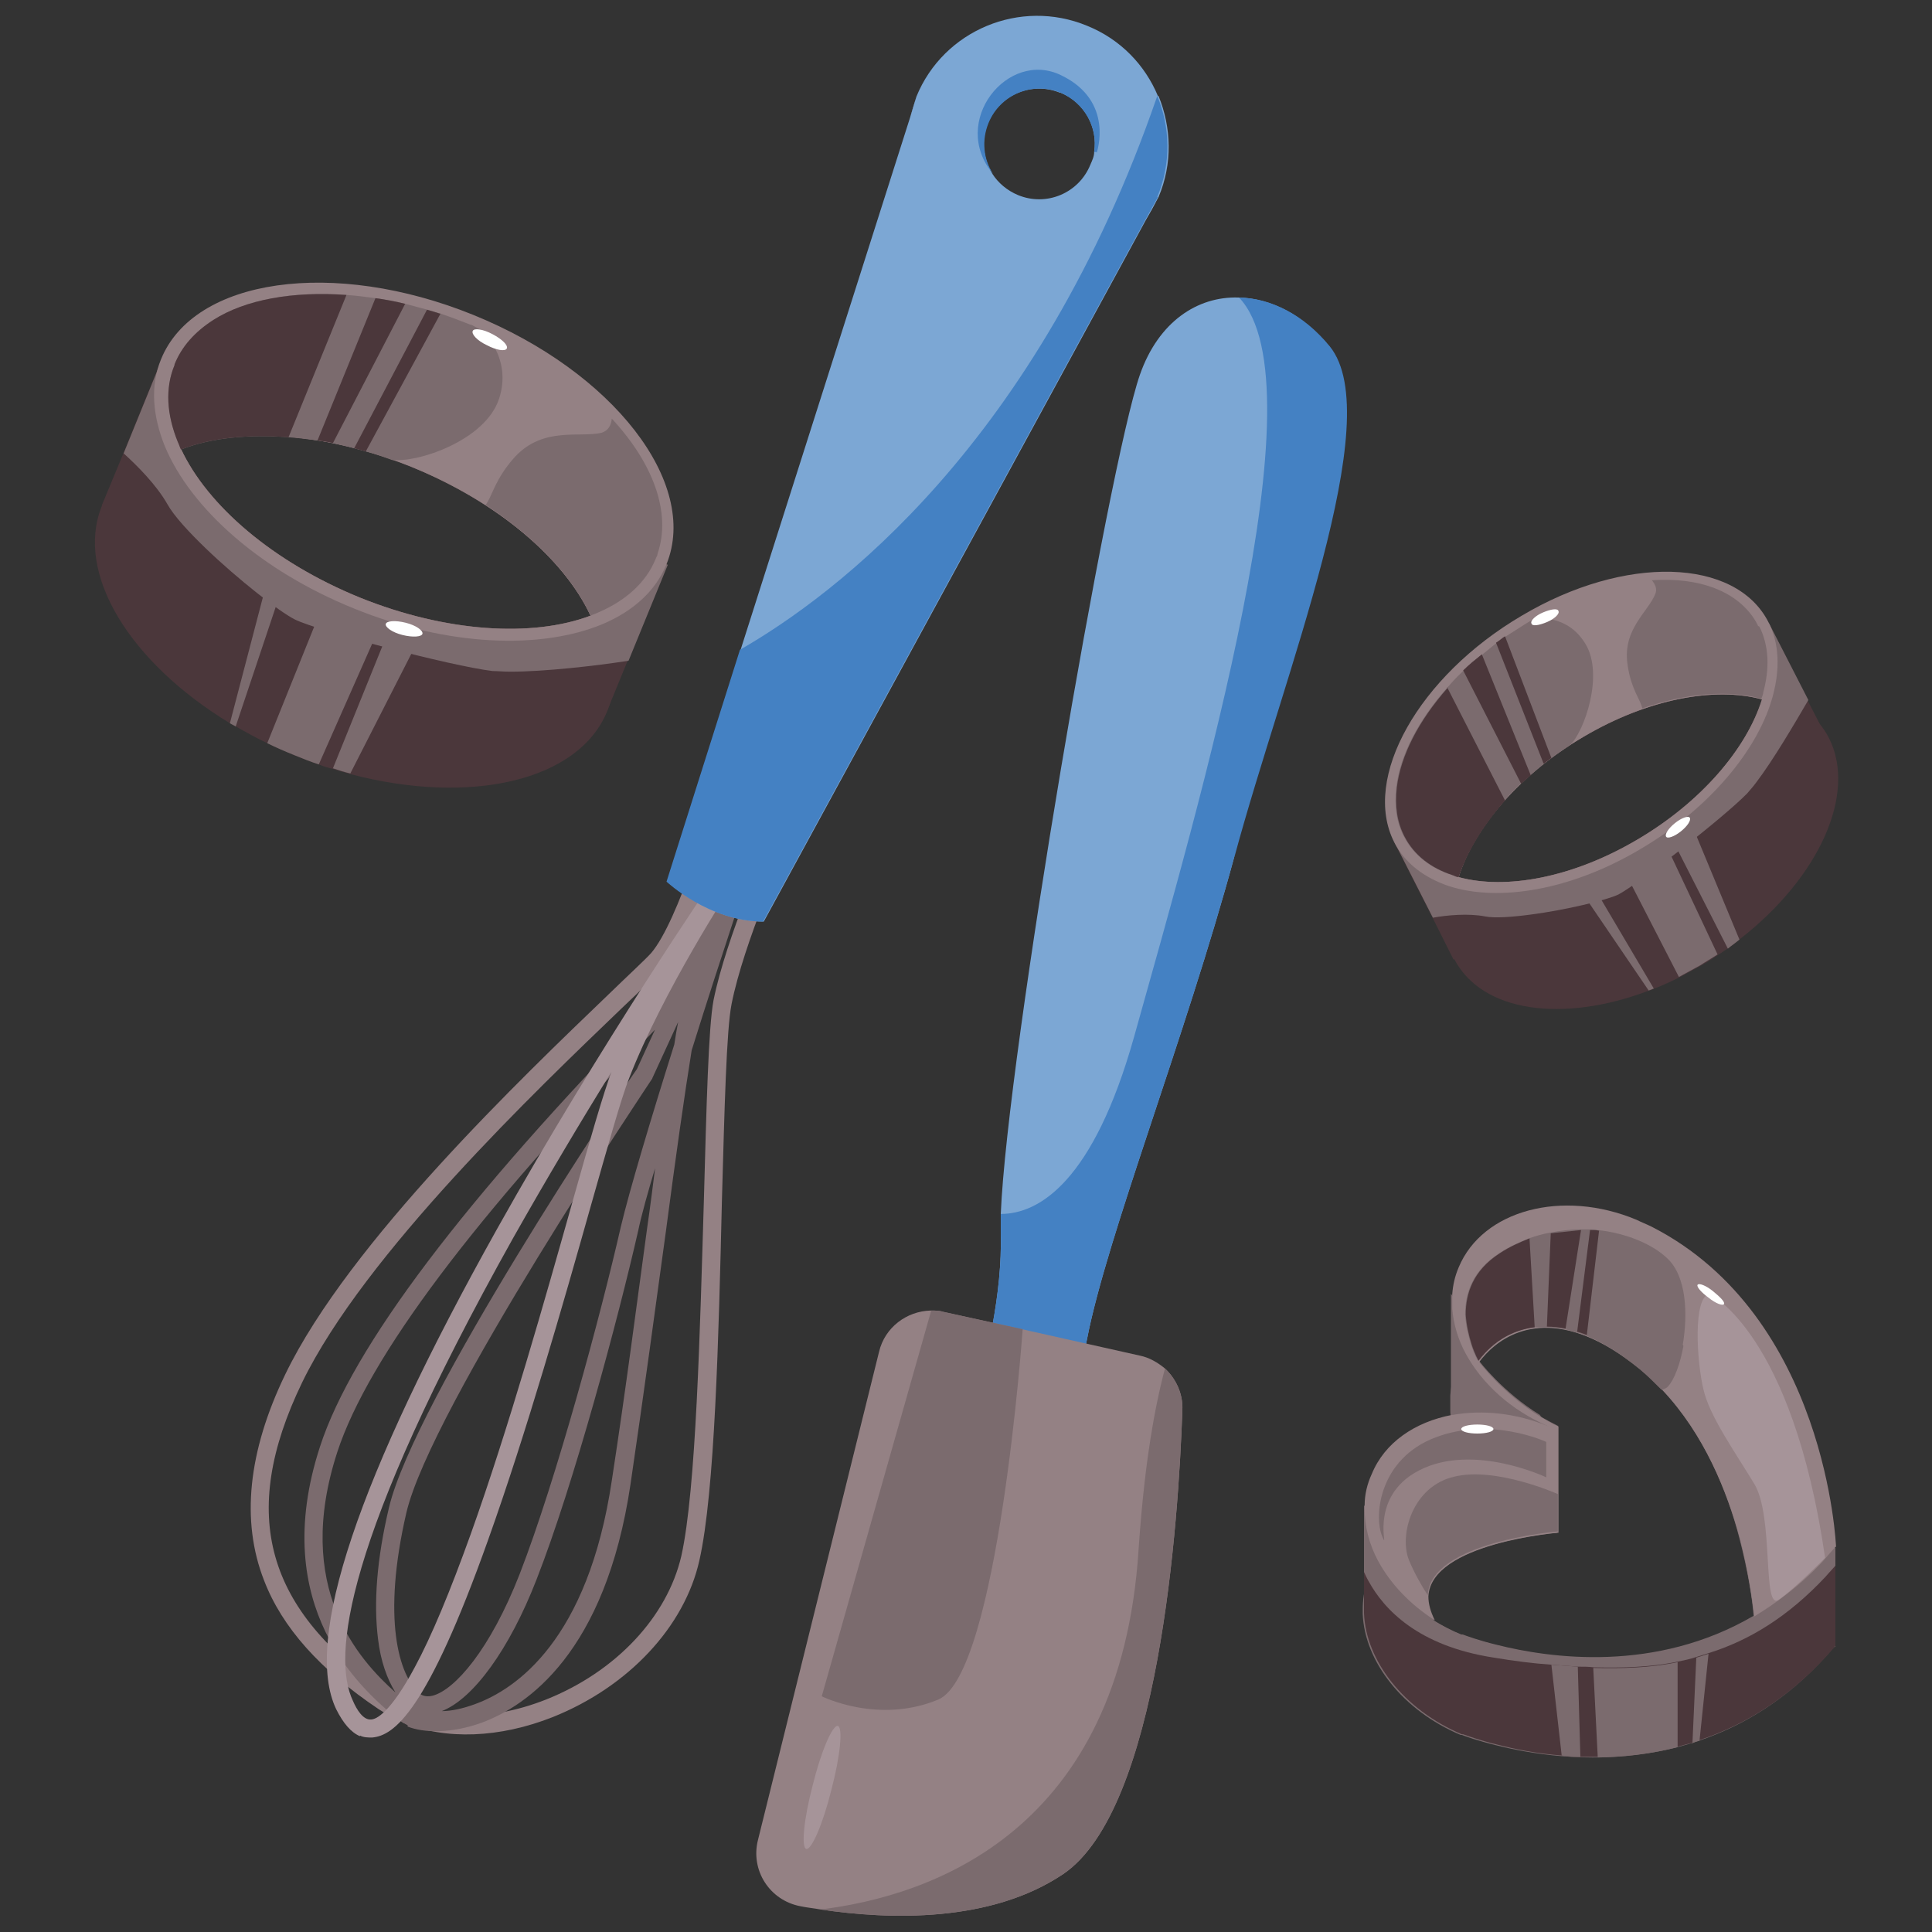 <?xml version="1.0" encoding="UTF-8"?>
<svg id="Layer_1" data-name="Layer 1" xmlns="http://www.w3.org/2000/svg" version="1.1" viewBox="0 0 300 300">
  <rect x="0" y="0" width="300" height="300" fill="#333333" stroke="none"/>
  <defs>
    <style>
      .cls-1 {
        fill: #948184;
      }

      .cls-1, .cls-2, .cls-3, .cls-4, .cls-5, .cls-6, .cls-7 {
        stroke-width: 0px;
      }

      .cls-2 {
        fill: #a69499;
      }

      .cls-3 {
        fill: #4481c3;
      }

      .cls-4 {
        fill: #4b373b;
      }

      .cls-5 {
        fill: #fff;
      }

      .cls-6 {
        fill: #7ca7d4;
      }

      .cls-7 {
        fill: #7b6b6e;
      }
    </style>
  </defs>
  <g>
    <g>
      <path class="cls-1" d="M62.4,267.3c-1.3-.5-2.5-1.2-3.6-1.9-9.1-6.1-15-12.7-17.8-20-3.6-9.2-2.5-20,3.3-32,9.9-20.5,37.1-46.4,50.1-58.9,3.3-3.2,5.8-5.5,6.7-6.5,4.3-5,9.4-22.9,9.4-23,.2-.8,1-1.2,1.8-1,.8.2,1.2,1,1,1.8-.2.8-5.3,18.6-10,24.1-1,1.1-3.4,3.5-6.8,6.7-12.9,12.4-39.9,38.1-49.6,58.1-9.9,20.5-5.7,35.4,13.6,48.4,6.1,4.1,15.2,4.4,24.3.8,10.8-4.3,18.8-12.8,21-22.3,2.3-10.3,2.9-35.3,3.5-55.3.4-14.4.7-26.8,1.5-31,2-9.9,8.4-24.1,8.6-24.7.3-.7,1.2-1,1.9-.7.7.3,1,1.2.7,1.9,0,.1-6.5,14.5-8.4,24.1-.8,4-1.1,16.3-1.5,30.5-.5,21.2-1.1,45.3-3.5,55.9-2.3,10.3-11,19.6-22.7,24.3-8.3,3.3-16.7,3.6-23.3.9Z"/>
      <path class="cls-7" d="M63.3,267.9c-.6-.3-1.1-.6-1.5-.9-.2-.2-.4-.3-.6-.5-4.9-4.2-19.7-16.8-11.5-41.9,5-15.4,22.4-38.4,51.7-68.4,1-1,1.8-1.8,2.1-2.2,2.8-3,7.2-16.3,8.6-21.1.2-.8,1-1.2,1.8-1,.2,0,.4.2.5.3.2-.5.3-.8.3-.9.2-.7,1.1-1.1,1.8-.9.7.2,1.1,1.1.9,1.8,0,.3-5.2,15.5-10,30.9-1.1,6.8-2.5,16.7-4,28.1-1.6,11.7-3.4,25-5.5,39.3-3.9,26.2-16.1,34.4-23.1,37-4.7,1.7-9,1.6-11.5.6ZM101.6,160c-27.9,28.8-44.4,50.8-49.2,65.4-6.9,21.1,3.3,32.3,9,37.4-1.3-2.1-2.3-4.9-2.7-8.3-.7-5.6-.2-12.4,1.7-20.4,3.9-16.6,36.3-65,38.5-68.1l2.8-6.1ZM101.9,180.8c-1.3,4.3-2.3,7.9-2.8,10.3-3.1,13.6-10,39.4-15.8,54.2-4.2,10.8-9.8,18.5-14.7,20.4,1.5,0,3.3-.4,5.2-1.1,6.3-2.3,17.5-9.9,21.2-34.7,2.2-14.3,3.9-27.6,5.5-39.3.5-3.4.9-6.7,1.3-9.8ZM105.3,158.7l-4,8.7c0,0,0,.1-.1.2-.3.5-34.3,51-38.1,67.3-3.8,16.4-1.2,25.3,2.1,28.1.5.4,1.2.5,2,.3,3.4-.9,8.9-7.1,13.5-18.9,5.7-14.7,12.6-40.3,15.7-53.9,1.3-5.5,4.7-16.9,8.3-28.3.2-1.3.4-2.5.6-3.5Z"/>
      <path class="cls-2" d="M55.9,269.6c-1.4-.6-2.6-2-3.7-4.2-5.1-10.7,3.3-35.8,25-74.6,16-28.6,33.7-54.5,33.9-54.7.4-.6,1.3-.8,2-.4.6.4.8,1.3.4,2-.1.2-10.5,16.1-15.8,29.7-1.2,3-3.3,10.5-6,20-4.2,14.9-10,35.2-15.9,51.7-9.5,26.7-14.6,30.4-18,30.7-.7,0-1.3,0-1.9-.3ZM95.1,166.2c-4.9,7.9-10.2,16.8-15.4,26-26.4,47.2-28.1,65.2-24.9,71.9.6,1.4,1.6,3,2.8,2.9.8,0,3-1,6.8-8.1,2.6-4.8,5.5-11.8,8.7-20.7,5.9-16.5,11.6-36.7,15.8-51.6,2.7-9.6,4.9-17.2,6.1-20.3,0,0,0-.1,0-.2Z"/>
      <path class="cls-6" d="M142.3,15.1l-1,3.3c.3-1.1.6-2.2,1-3.3Z"/>
      <path class="cls-6" d="M179.8,30.6c-.6,1.4-1.3,2.6-2.1,3.8l2.1-3.8Z"/>
      <path class="cls-6" d="M179.8,14.9c-2-4.8-5.8-8.8-11-10.9-10.4-4.3-22.3.7-26.5,11l-1,3.3-26.3,82.6-11.4,36s6.6,6.2,15,6.2l59.2-108.7,2.1-3.8c2.2-5.2,2-10.8,0-15.7ZM164.7,14.4c3.7,1.5,5.8,5.4,5.2,9.2,0,.7-.3,1.3-.6,2-1.8,4.4-6.8,6.5-11.2,4.7-1.7-.7-3.1-1.9-4-3.3-1.4-2.3-1.8-5.2-.7-7.9,1.8-4.4,6.8-6.5,11.2-4.7Z"/>
      <path class="cls-3" d="M170.2,23.6h-.3c.6-3.8-1.5-7.6-5.2-9.2-4.4-1.8-9.4.3-11.2,4.7-1.1,2.7-.8,5.6.7,7.9-6.8-8.1,2.3-19.4,10.6-15.3,8.3,4,5.5,12,5.5,12Z"/>
      <path class="cls-3" d="M179.8,30.6l-2.1,3.8-59.2,108.7c-8.4,0-15-6.2-15-6.2l11.4-36c14.8-8.5,46.2-32,64.8-86,2,4.8,2.2,10.4,0,15.7Z"/>
    </g>
    <g>
      <path class="cls-6" d="M191.7,132.9c-7.7,28.4-19.8,59-22.9,75-3.2,16-7.1,32.7-7.1,32.7l-14.4-5.5-1.6-2.2s10.2-22.7,9.7-41.4c0-.8,0-1.9,0-3,1-24.6,16.7-116.2,21.6-130.3,2.9-8.3,9-12.2,15.3-12,5,.1,10.1,2.7,14.1,7.6,9,11.2-7.1,50.7-14.8,79.2Z"/>
      <path class="cls-3" d="M191.7,132.9c-7.7,28.4-19.8,59-22.9,75-3.2,16-7.1,32.7-7.1,32.7l-14.4-5.5-1.6-2.2s10.2-22.7,9.7-41.4c0-.8,0-1.9,0-3,6,0,14.4-5.1,20.7-27.5,10.4-37.2,29.2-101.2,16.3-114.8,5,.1,10.1,2.7,14.1,7.6,9,11.2-7.1,50.7-14.8,79.2Z"/>
      <path class="cls-1" d="M165.1,291c-11.3,7.6-27,7.1-37.7,5.5-1.1-.2-2.2-.3-3.1-.5-4.8-.9-7.8-5.6-6.6-10.3l18.8-75.8c.9-3.8,4.3-6.3,8-6.4.6,0,1.3,0,1.9.2l12.3,2.7h0s18.3,4.1,18.3,4.1c1.5.3,2.8,1.1,3.9,2,1.7,1.6,2.8,3.9,2.7,6.4-.6,17.4-3.6,62-18.5,72.1Z"/>
      <path class="cls-7" d="M145.7,263.9c-9.3,3.9-18.1-.5-18.1-.5l17-59.9c.6,0,1.3,0,1.9.2l12.3,2.7h0s-3.8,53.6-13.1,57.5Z"/>
      <path class="cls-7" d="M165.1,291c-11.3,7.6-27,7.1-37.7,5.5,17.2-2.1,46.6-12.1,49.4-55.9.8-11.8,2.2-21,4.1-28.1,1.7,1.6,2.8,3.9,2.7,6.4-.6,17.4-3.6,62-18.5,72.1Z"/>
      <path class="cls-2" d="M126.2,277.2c-1.4,5.3-1.8,9.7-1,9.9.8.2,2.6-3.9,3.9-9.2,1.4-5.3,1.8-9.7,1-9.9-.8-.2-2.6,3.9-3.9,9.2Z"/>
    </g>
    <g>
      <path class="cls-7" d="M283.4,244.9c-.2-.8-.4-1.5-.6-2.3-.2-.9-.5-1.7-.7-2.6-2.9-10.1-8.8-22.7-20.7-30.9-1.6-1.1-3.3-2.1-5.1-3-.8-.4-1.6-.8-2.4-1.1-9-3.8-18.5-2.6-24.1,2.4-.5.5-1,1-1.4,1.5-.4.5-.7.9-1.1,1.5-.4.6-.8,1.3-1.1,2.1-.6,1.4-.9,2.8-1,4.2,0,.7,0,1.5,0,2.2,0,.3,0,.7.1,1,0,.5.2,1,.3,1.4,1.4,5.8,6,11.5,12.7,14.9.7.3,1.4.7,2.1,1-1-.4-1.9-.7-2.9-1-3.8-1.1-7.6-1.4-11.1-1-5.4.7-10,3.3-12.6,7.3-.4.6-.8,1.3-1.1,2.1-.1.3-.3.7-.4,1-.5,1.4-.7,2.9-.7,4.3s0,.4,0,.7c.3,7.4,6.2,15,15.2,18.8,0,0,0,0,.2,0,.5.2,2.4.9,5.3,1.6,0,0,0,0,0,0,10.7,2.7,34.9,5.7,52.5-15.3,0,0-.2-4.4-1.6-10.8ZM241.9,237.9v-16.5c-1-.5-1.9-1-2.8-1.5-5.7-3.6-9.4-8.4-9.5-8.5h0s.6-.9,1.8-2c3.2-2.9,10.9-6.9,23.3,3.2,1.2,1,2.4,2.1,3.4,3.2,6.5,6.9,10.1,15.7,12,23.1,1.3,5,2,9.4,2.2,12-15.2,8.9-31.6,6.6-39.9,4.5,0,0,0,0,0,0-2.9-.7-4.7-1.4-5.3-1.6-.1,0-.2,0-.2,0-1.5-.6-3-1.4-4.3-2.2-6.4-11.6,19.1-13.7,19.1-13.7Z"/>
      <path class="cls-7" d="M285,240.2v15.5l-32.9,9.2-28.7-4.4-11.6-10h0v-16.7h0l14.7,1.3,11.1,1h.8c0,0,3.4.4,3.4.4v1.5s-25.5,2.1-19.1,13.7c1.3.8,2.8,1.6,4.3,2.2,0,0,0,0,.2,0,.5.2,2.4.9,5.3,1.6,0,0,0,0,0,0,8.3,2.1,24.7,4.4,39.9-4.5-.3-2.6-.9-7-2.2-12l12,1.1,2.8.2Z"/>
      <path class="cls-7" d="M241.9,223.6v1.1l-16.2-3.6h-.4v-20.2h0s0,0,0,0l2.3,3.1,2.3,3.1,1.5,2.1c-1.2,1.1-1.8,2-1.8,2h0c.1.2,3.8,5,9.5,8.5l1.2,1.7h0s1.5,2.1,1.5,2.1Z"/>
      <path class="cls-1" d="M285,240.2c-.7.8-1.4,1.6-2.1,2.4-3.3,3.5-6.9,6.2-10.5,8.4-.3-2.6-.9-7-2.2-12-2-7.4-5.6-16.3-12-23.1-1.1-1.1-2.2-2.2-3.4-3.2-12.4-10.1-20-6.2-23.3-3.2-1.2,1.1-1.8,2-1.8,2h0c.1.2,3.8,5,9.5,8.5.9.5,1.8,1.1,2.8,1.5v16.5s-19.8,1.6-20.2,9.9c0,1.1.3,2.3,1,3.7-3.9-2.5-6.9-5.7-8.8-9.2-1.4-2.6-2.1-5.4-2.1-8.1s0-.4,0-.6c0-1.6.4-3.3,1.1-4.8,2-4.9,6.7-8.1,12.5-9.2,0,0,0,0,.1,0,4.6-.8,9.8-.3,14.9,1.8-5.9-2.5-10.4-6.7-12.9-11.3-1.2-2.2-1.9-4.6-2.1-7,0-.7,0-1.5,0-2.2h0s0,0,0,0c.1-1.4.4-2.8,1-4.2,3.7-8.9,16.1-12.2,27.6-7.4.8.4,1.6.7,2.4,1.1,27.2,13.9,28.6,49.7,28.6,49.7Z"/>
      <path class="cls-7" d="M261.4,209c-.5,2.8-1.4,5.2-2.4,6.3-.2.2-.5.4-1,.5-1.1-1.1-2.2-2.2-3.4-3.2-3.1-2.5-5.8-4.2-8.3-5.2h0c-.5-.2-1-.4-1.5-.5-.6-.2-1.2-.3-1.8-.5-1-.2-2-.3-2.9-.3-.7,0-1.3,0-1.9,0-3.2.4-5.5,1.9-6.9,3.2-1.2,1.1-1.8,2-1.8,2,0,0-.6-1-1.1-2.6-.4-1.3-.8-2.9-.9-4.6,0-3.2,1.1-6.8,5.3-9.5,1.5-1,3.1-1.7,4.6-2.3,1.1-.4,2.2-.7,3.3-.9h0c1.6-.3,3.1-.5,4.7-.5h0c.5,0,.9,0,1.3,0,.5,0,1,0,1.4.1,4.5.5,8.5,2.2,10.8,4.4,3,2.8,3.2,8.7,2.4,13.4Z"/>
      <path class="cls-2" d="M265.4,200.9s12.9,5.9,18,41c0,0-4.6,4.7-7.2,6.5-2.6,1.8-.7-12.9-3.8-18-3.1-5.1-7-10.6-7.9-14.7-1-4.1-1.7-14.4,1-14.8Z"/>
      <path class="cls-7" d="M240.1,223.9s-8.5-4-17.2-.7c-8.7,3.3-9.6,12.1-8.3,15.3,1.4,3.2-2.6-5.9,5.8-10.2,8.4-4.3,19.7,1.1,19.7,1.1v-5.5Z"/>
      <path class="cls-4" d="M285,243.1v12.5c-6.5,7.7-13.9,12.2-21.1,14.6-.4.1-.8.2-1.1.4-.7.2-1.5.4-2.2.6-4.3,1.1-8.5,1.5-12.4,1.6-.9,0-1.8,0-2.7,0-1,0-1.9,0-2.9-.2-4-.3-7.4-1-10.1-1.7,0,0,0,0,0,0-2.9-.7-4.7-1.4-5.3-1.6-.1,0-.2,0-.2,0-9-3.8-14.9-11.4-15.2-18.8h0v-6.4c.2.4.4.9.7,1.4,2.4,4.4,7.7,10.1,19.5,11.9,3,.5,6,.9,9,1.1,1.4.1,2.7.2,4.1.3.8,0,1.6,0,2.4.1,4.5.1,8.8,0,13.1-.9,1-.2,1.9-.4,2.8-.7.6-.2,1.3-.4,1.9-.6,6.4-2,12.4-5.7,18.2-11.9.5-.6,1.1-1.2,1.6-1.8Z"/>
      <path class="cls-4" d="M238.3,206.1c-3.2.4-5.5,1.9-6.9,3.2-1.2,1.1-1.8,2-1.8,2,0,0-.6-1-1.1-2.6-.4-1.3-.8-2.9-.9-4.6,0-3.2,1.1-6.8,5.3-9.5,1.5-1,3.1-1.7,4.6-2.3l.8,13.7Z"/>
      <path class="cls-4" d="M245.5,191l-2.4,15.3c-1-.2-2-.3-2.9-.3l.6-14.5h0s4.7-.5,4.7-.5h0Z"/>
      <path class="cls-4" d="M248.3,191.1l-1.9,16.2h0c-.5-.2-1-.4-1.5-.5l2-15.8c.5,0,1,0,1.4.1Z"/>
      <path class="cls-7" d="M241.9,232v5.8s-19.8,1.6-20.2,9.9c-1-1.5-2.1-3.5-2.9-5.4-1.6-3.9.5-11.5,7-13,6.5-1.6,16.1,2.7,16.1,2.7Z"/>
      <path class="cls-5" d="M231.9,221.9c0,.4-1.1.7-2.5.7s-2.5-.3-2.5-.7,1.1-.7,2.5-.7,2.5.3,2.5.7Z"/>
      <path class="cls-5" d="M267.7,202.5c-.2.3-1.3-.1-2.4-1-1.1-.8-1.9-1.7-1.7-2,.2-.3,1.3.1,2.4,1s1.9,1.7,1.7,2Z"/>
      <path class="cls-7" d="M260.5,258v13.3c-4.3,1.1-8.5,1.5-12.4,1.6l-.7-13.9c4.5.1,8.8,0,13.1-.9Z"/>
      <path class="cls-7" d="M245.4,272.8c-1,0-1.9,0-2.9-.2l-1.6-14.1c1.4.1,2.7.2,4.1.3l.4,14Z"/>
      <path class="cls-7" d="M265.3,256.8l-1.4,13.5c-.4.1-.8.2-1.1.4l.6-13.3c.6-.2,1.3-.4,1.9-.6Z"/>
    </g>
  </g>
  <g>
    <path class="cls-4" d="M93.6,96.9c-.2-.6-.5-1.1-.8-1.7-4.5-9-14.9-17.9-28.6-23.5-13.6-5.5-27.1-6.3-36.6-3.1-.7.2-1.3.5-1.9.7-4.7,2-8.2,5.1-9.9,9.3-4.2,10.5,4.4,24.3,19.9,33.7.3.2.6.4.9.5,1.6.9,3.2,1.8,4.9,2.6,1.4.7,2.9,1.3,4.3,1.9,1.2.5,2.5,1,3.7,1.4.7.3,1.4.5,2.2.7.9.3,1.8.5,2.7.8,18.6,4.9,35.5,1.1,39.9-9.8,1.7-4.1,1.3-8.8-.6-13.5ZM55.9,92.8c-13.5-5.5-23.7-14.3-27.8-23.1,9-3.4,22.4-2.6,35.8,2.8,13.5,5.5,23.7,14.3,27.8,23.1-9,3.4-22.4,2.6-35.8-2.8Z"/>
    <path class="cls-4" d="M25.1,55.8l-5.9,14.5-3.4,8.2,78.5,31.8,3.2-7.8,6.1-14.9L25.1,55.8ZM55.9,92.8c-13.5-5.5-23.7-14.3-27.8-23.1,9-3.4,22.4-2.6,35.8,2.8,13.5,5.5,23.7,14.3,27.8,23.1-9,3.4-22.4,2.6-35.8-2.8Z"/>
    <path class="cls-7" d="M101.7,86.9s0,0,0-.1c.1-.3.2-.5.3-.8-3.9-1.3-8.7-2.9-12.9-4.2-5.2-1.7-9.4-3-9.7-2.9-.1,0-2.2-1.2-5.3-3.1-10.5-6.5-33.4-21.2-41-26.1-2.8,1.8-4.9,4.1-6,6.9,0,0,0,0,0,.1l-2-.8-5.9,14.5c2.1,1.9,5.1,4.9,6.8,7.9,1,1.8,3.3,4.3,6,6.9,5,4.8,11.4,9.8,13.8,11,3.7,1.8,24.1,7.2,30.7,8,.8,0,1.7.1,2.7.1,5.3,0,13.3-.9,18.4-1.7l6.1-14.9-1.8-.7ZM55.9,92.8c-13.5-5.5-23.7-14.3-27.8-23.1,9-3.4,22.4-2.6,35.8,2.8,13.5,5.5,23.7,14.3,27.8,23.1-9,3.4-22.4,2.6-35.8-2.8Z"/>
    <path class="cls-1" d="M73.5,48.9c-21.7-8.8-43.4-5.7-48.5,6.9-1.7,4.1-1.3,8.8.6,13.5,4,9.6,14.8,19.3,29.4,25.2,14.5,5.9,29,6.4,38.6,2.4,4.7-2,8.2-5.1,9.9-9.3,5.1-12.6-8.3-29.9-30-38.7ZM55.9,92.8c-13.5-5.5-23.7-14.3-27.8-23.1,9-3.4,22.4-2.6,35.8,2.8,13.5,5.5,23.7,14.3,27.8,23.1-9,3.4-22.4,2.6-35.8-2.8Z"/>
    <path class="cls-7" d="M61.1,71.5h0c-1.4-.5-2.8-1-4.3-1.4-.6-.2-1.2-.3-1.8-.5-1.1-.3-2.2-.5-3.3-.8-.8-.2-1.6-.3-2.4-.4-1.5-.2-3-.4-4.5-.5-6.3-.5-12.1.1-16.7,1.9-.2-.4-.3-.8-.5-1.2-1.7-4.2-2-8.3-.5-11.9,0,0,0,0,0-.1,1.1-2.8,3.2-5.1,6-6.9,5-3.2,12.4-4.5,20.7-3.9,1.5.1,3,.3,4.5.5,1.5.2,3.1.5,4.7.9,1.1.3,2.3.6,3.4.9.7.2,1.4.4,2,.6,1.5.5,3.1,1.1,4.6,1.7.2,0,.5.2.7.3l1.1.6s4.8,4.2,2.7,10.6c-2.1,6.5-12.7,10-16.5,9.5Z"/>
    <path class="cls-7" d="M101.8,86.7s0,0,0,.1c-1.5,3.7-4.7,6.5-8.9,8.3-.4.2-.8.3-1.2.5-2.8-6.1-8.6-12.2-16.3-17.2,1-1.2,1.4-4,4.6-7.5,4.4-4.7,10-2.9,13.4-3.7,1-.3,1.5-1.1,1.6-2.2,6.4,6.9,9.3,14.6,7.1,21,0,.3-.2.5-.3.8Z"/>
    <path class="cls-4" d="M53.8,45.8l-9,22.1c-6.3-.5-12.1.1-16.7,1.9-.2-.4-.3-.8-.5-1.2-1.7-4.2-2-8.3-.5-11.9,0,0,0,0,0-.1,1.1-2.8,3.2-5.1,6-6.9,5-3.2,12.4-4.5,20.7-3.9Z"/>
    <path class="cls-4" d="M62.9,47.2l-11.2,21.6c-.8-.2-1.6-.3-2.4-.4l9-22.1c1.5.2,3.1.5,4.7.9Z"/>
    <path class="cls-4" d="M68.4,48.7l-11.6,21.4c-.6-.2-1.2-.3-1.8-.5l11.3-21.5c.7.2,1.4.4,2,.6Z"/>
    <path class="cls-7" d="M58.7,97.9l-9.2,20.8c-1.2-.4-2.5-.9-3.7-1.4-1.5-.6-2.9-1.2-4.3-1.9l8.7-21.6,8.5,4.1Z"/>
    <path class="cls-7" d="M64.8,99.7l-10.4,20.4c-.9-.2-1.8-.5-2.7-.8l8.7-21.5,4.4,1.8Z"/>
    <path class="cls-7" d="M36.6,112.8c-.3-.2-.6-.3-.9-.5l5.5-21,2.3.9-6.9,20.6Z"/>
    <path class="cls-5" d="M78.7,54.1c-.2.5-1.6.3-3.1-.5-1.5-.7-2.4-1.7-2.2-2.2.2-.5,1.6-.3,3.1.5s2.4,1.7,2.2,2.2Z"/>
    <path class="cls-5" d="M65.6,98.4c-.1.5-1.5.6-3.1.2-1.6-.4-2.7-1.2-2.6-1.7.1-.5,1.5-.6,3.1-.2,1.6.4,2.7,1.2,2.6,1.7Z"/>
  </g>
  <g>
    <path class="cls-4" d="M275.4,108c-.5-.1-.9-.3-1.4-.4-7.7-1.8-18.3.2-28.4,6.1-10,5.9-17.3,14.3-20,22.2-.2.5-.4,1.1-.5,1.6-1.1,4.1-1,8.1.7,11.4,4.3,8.3,16.9,10,30.3,4.9.3,0,.5-.2.8-.3,1.3-.5,2.6-1.1,4-1.8,1.1-.6,2.2-1.2,3.3-1.8.9-.5,1.8-1.1,2.7-1.7.5-.3,1-.7,1.5-1,.6-.4,1.2-.9,1.8-1.4,12.2-9.5,18.2-22.5,13.8-31.2-1.7-3.3-4.7-5.5-8.5-6.8ZM254.2,130.4c-10,5.9-20.4,7.8-27.7,5.8,2.4-7.7,9.5-16,19.4-21.8,10-5.9,20.4-7.8,27.7-5.8-2.4,7.7-9.5,16-19.4,21.8Z"/>
    <path class="cls-4" d="M216.5,130.8l5.9,11.6,3.3,6.6,58.1-34.2-3.2-6.2-6.1-11.9-58.1,34.2ZM254.2,130.4c-10,5.9-20.4,7.8-27.7,5.8,2.4-7.7,9.5-16,19.4-21.8,10-5.9,20.4-7.8,27.7-5.8-2.4,7.7-9.5,16-19.4,21.8Z"/>
    <path class="cls-7" d="M273.3,97.4s0,0,0,0c-.1-.2-.2-.4-.3-.6-2.7,1.9-6.1,4.2-8.9,6.2-3.6,2.5-6.5,4.6-6.6,4.7,0,.1-1.8.8-4.5,1.8-9.1,3.4-29.3,10.5-36.1,12.9-.3,2.7,0,5.3,1.2,7.6,0,0,0,0,0,0l-1.5.9,5.9,11.6c2.2-.4,5.5-.7,8.1-.2,1.5.3,4.2.1,7.2-.3,5.3-.7,11.6-2.2,13.5-3.1,2.9-1.5,16.3-11.9,20-15.7.4-.5.9-1,1.4-1.7,2.6-3.4,6-9.2,8.1-12.8l-6.1-11.9-1.3.8ZM254.2,130.4c-10,5.9-20.4,7.8-27.7,5.8,2.4-7.7,9.5-16,19.4-21.8,10-5.9,20.4-7.8,27.7-5.8-2.4,7.7-9.5,16-19.4,21.8Z"/>
    <path class="cls-1" d="M236.3,95.6c-16,9.4-24.9,25.2-19.8,35.2,1.7,3.3,4.7,5.5,8.5,6.8,7.8,2.5,19.1.6,29.8-5.8,10.7-6.3,18.3-15.5,20.5-23.8,1.1-4.1,1-8.1-.7-11.4-5.1-10-22.3-10.5-38.3-1ZM254.2,130.4c-10,5.9-20.4,7.8-27.7,5.8,2.4-7.7,9.5-16,19.4-21.8,10-5.9,20.4-7.8,27.7-5.8-2.4,7.7-9.5,16-19.4,21.8Z"/>
    <path class="cls-7" d="M243.8,115.7h0c-1,.7-2,1.3-2.9,2-.4.3-.8.6-1.2.9-.7.6-1.4,1.2-2.1,1.8-.5.4-1,.9-1.5,1.3-.9.9-1.7,1.7-2.5,2.6-3.4,3.9-5.9,8-7.2,11.9-.3,0-.6-.2-.9-.3-3.4-1.1-6-3.1-7.5-6,0,0,0,0,0,0-1.2-2.3-1.5-4.8-1.2-7.6.6-5,3.4-10.4,7.9-15.5.8-.9,1.6-1.8,2.5-2.6.9-.9,1.9-1.7,2.9-2.5.7-.6,1.5-1.2,2.2-1.8.5-.3.9-.7,1.4-1,1.1-.7,2.2-1.4,3.3-2.1.2-.1.3-.2.5-.3l.9-.4s4.9-.9,7.8,3.9c2.9,4.8-.2,13.6-2.4,15.7Z"/>
    <path class="cls-7" d="M273.2,97.3s0,0,0,0c1.5,3,1.6,6.5.6,10.2,0,.3-.2.7-.3,1-5.1-1.4-11.6-.9-18.5,1.5-.2-1.3-1.8-3-2.3-7-.7-5.3,3.2-8,4.3-10.7.4-.8,0-1.6-.5-2.2,7.4-.5,13.4,1.7,16.2,6.5.1.2.2.4.3.6Z"/>
    <path class="cls-4" d="M224.7,106.7l9,17.6c-3.4,3.9-5.9,8-7.2,11.9-.3,0-.6-.2-.9-.3-3.4-1.1-6-3.1-7.5-6,0,0,0,0,0,0-1.2-2.3-1.5-4.8-1.2-7.6.6-5,3.4-10.4,7.9-15.5Z"/>
    <path class="cls-4" d="M230.1,101.6l7.6,18.8c-.5.4-1,.9-1.5,1.3l-9-17.6c.9-.9,1.9-1.7,2.9-2.5Z"/>
    <path class="cls-4" d="M233.7,98.8l7.2,18.9c-.4.3-.8.6-1.2.9l-7.4-18.8c.5-.3.9-.7,1.4-1Z"/>
    <path class="cls-7" d="M258.7,131.2l8,17c-.9.6-1.8,1.1-2.7,1.7-1.1.6-2.2,1.2-3.3,1.8l-8.8-17.1,6.7-3.4Z"/>
    <path class="cls-7" d="M262.8,128.3l7.3,17.6c-.6.5-1.2.9-1.8,1.4l-8.7-17.1,3.3-1.9Z"/>
    <path class="cls-7" d="M256.8,153.5c-.3.1-.5.2-.8.3l-10-14.7,1.7-1,9.1,15.4Z"/>
    <path class="cls-5" d="M242,94.9c.2.4-.6,1.2-1.8,1.7-1.2.5-2.3.7-2.4.2-.2-.4.6-1.2,1.8-1.7,1.2-.5,2.3-.7,2.4-.2Z"/>
    <path class="cls-5" d="M262.4,127c.2.4-.4,1.3-1.4,2.1-1,.8-2.1,1.2-2.3.8s.4-1.3,1.4-2.1c1-.8,2.1-1.2,2.3-.8Z"/>
  </g>
</svg>